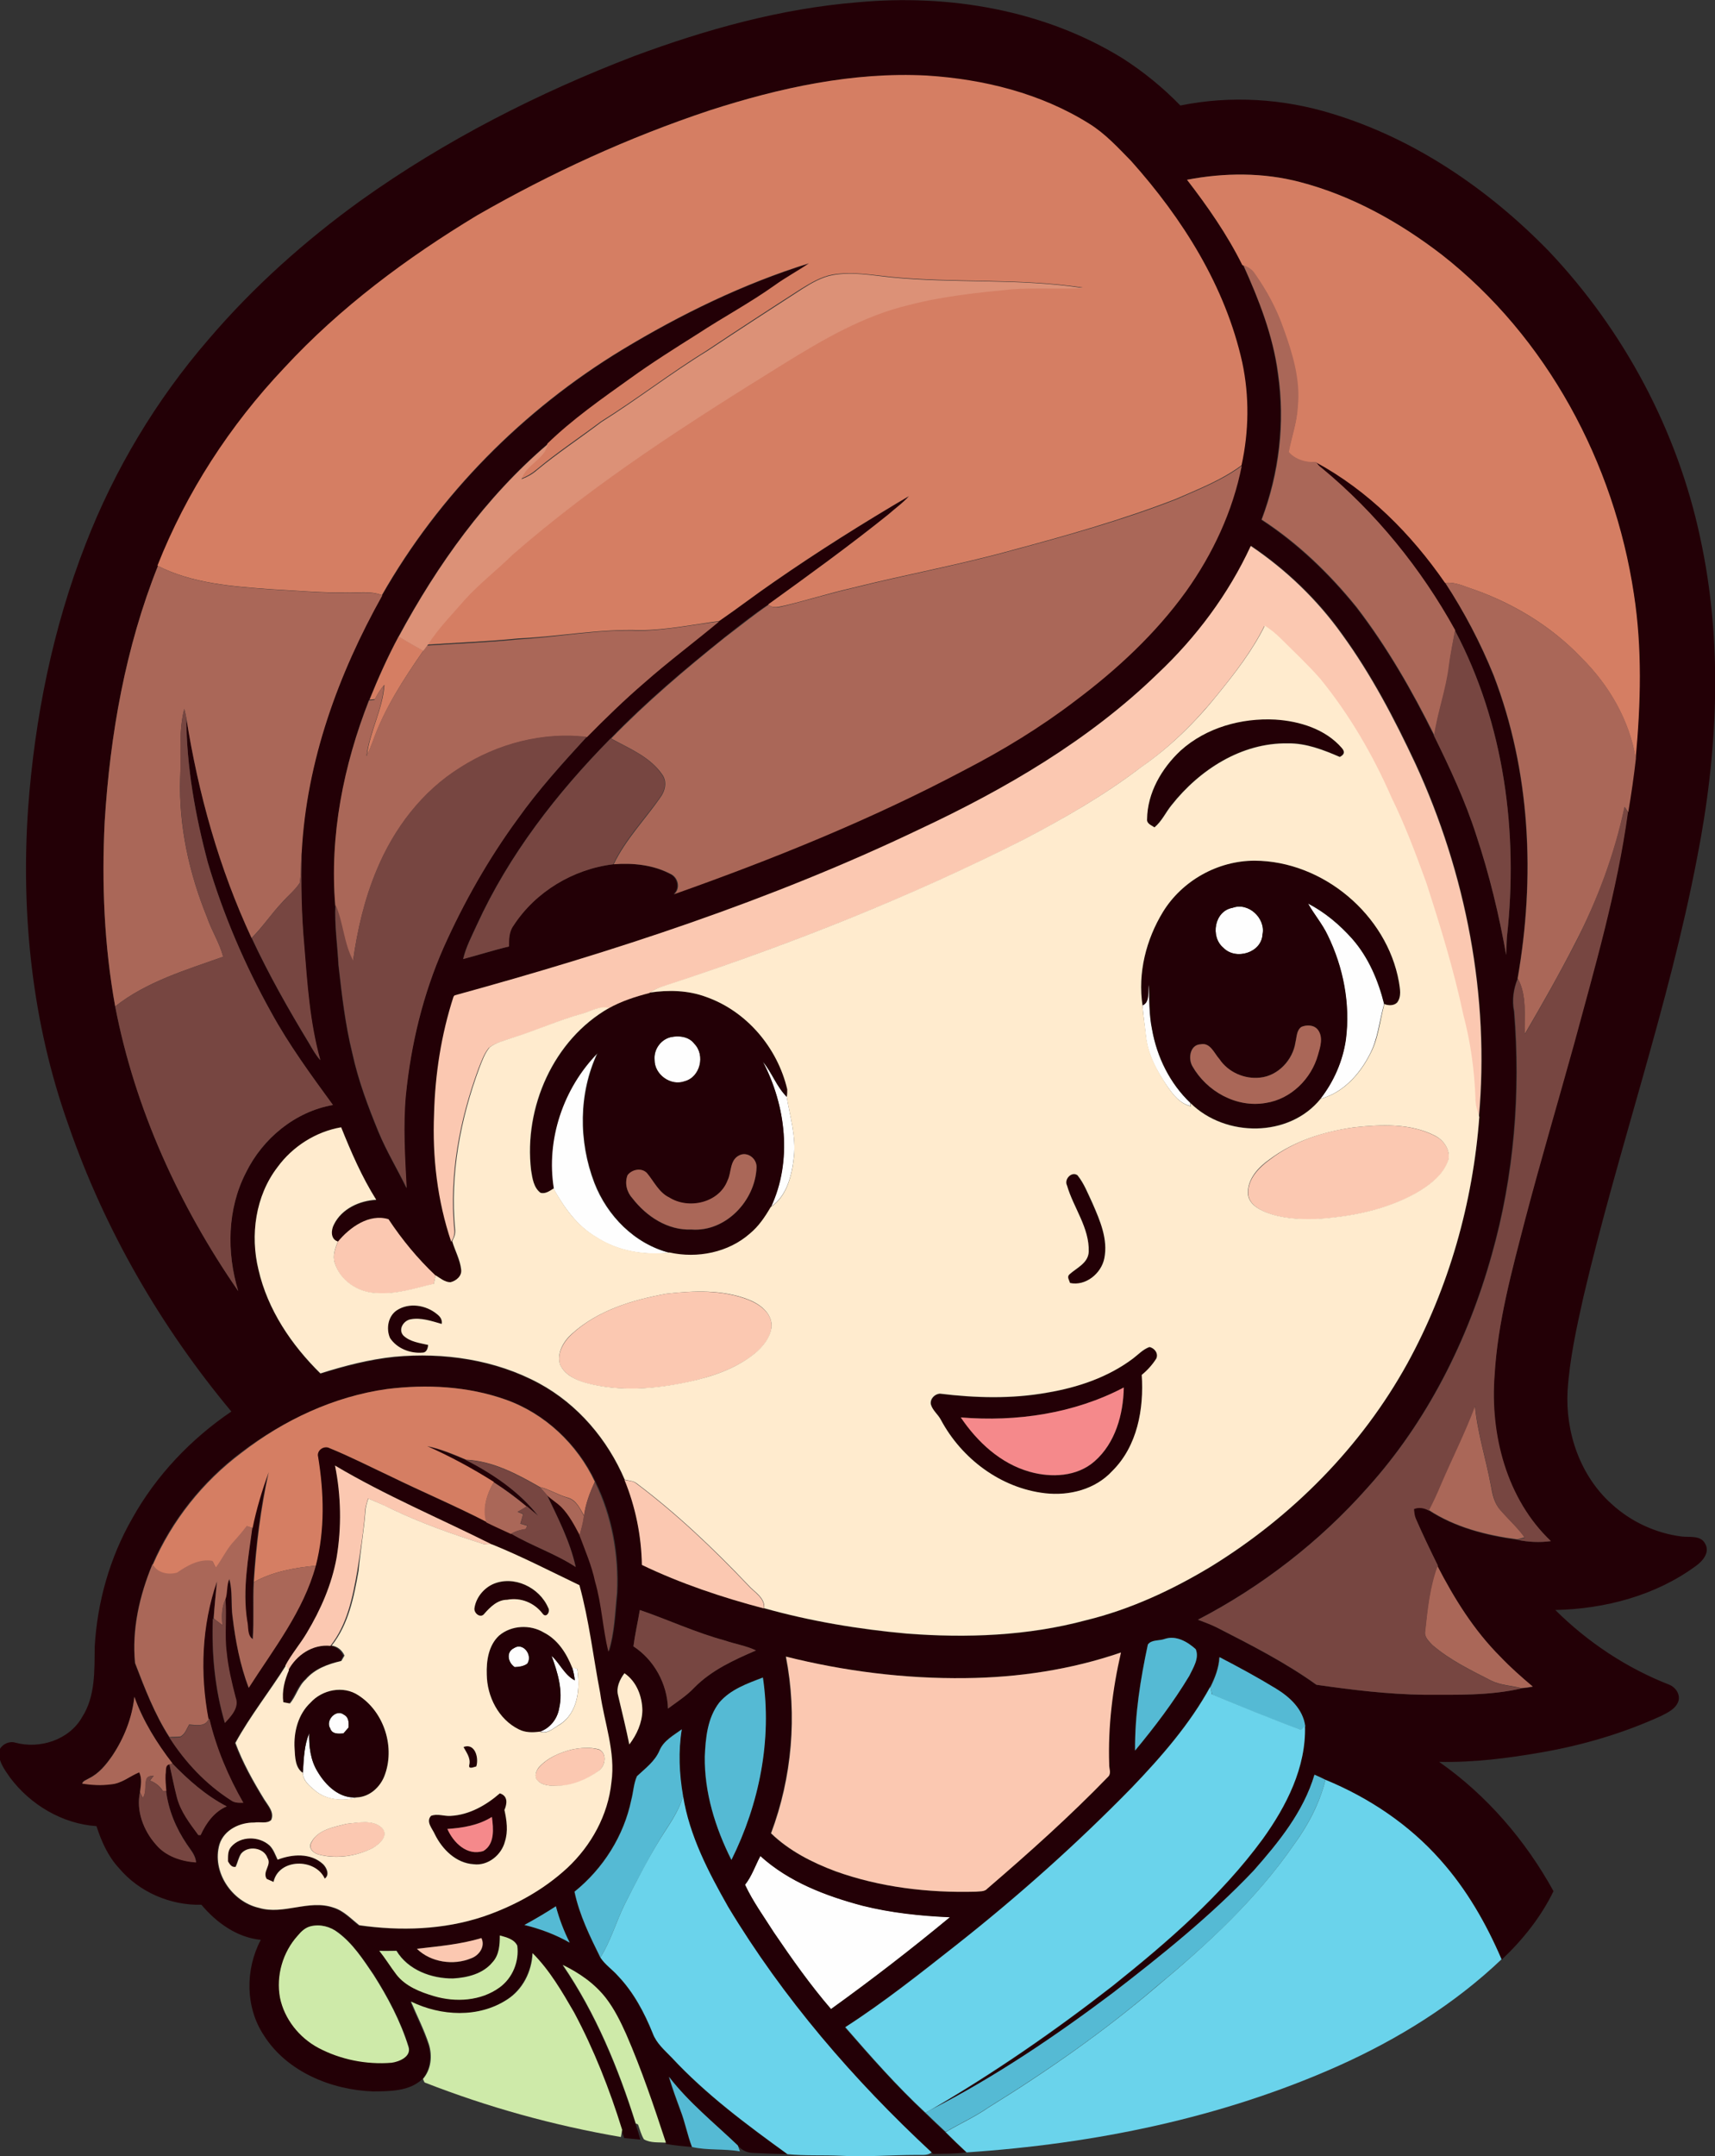 <?xml version="1.0" encoding="iso-8859-1"?>
<!-- Generator: Adobe Illustrator 19.2.0, SVG Export Plug-In . SVG Version: 6.00 Build 0)  -->
<svg version="1.1" id="Layer_1" xmlns="http://www.w3.org/2000/svg" xmlns:xlink="http://www.w3.org/1999/xlink" x="0px" y="0px"
	 viewBox="0 0 670.1 842" enable-background="new 0 0 670.1 842" xml:space="preserve">
<rect x="0" y="0" width="670.1" height="842" fill="#333333" stroke="none"/>
<path fill="#FEFEFE" d="M511,352.8c6.6,3.4,12.4,8.3,17.4,13.9c6.3,7.2,10.1,16.2,12.4,25.4c-1.9,6.6-2.4,13.7-5.7,19.8
	c-4,7.8-10.5,14.9-19.2,17.2c5.2-6.7,8.7-14.7,9.9-23.1c1.8-13.9-1-28.2-7.1-40.7C516.7,360.8,513.4,357.1,511,352.8z"/>
<path fill="#FEFEFE" d="M481.6,354.5c6.2-2.3,13,4.1,11.7,10.4c-0.4,7.2-10.5,10.2-15.3,5.2C472.8,365.8,474.5,355.7,481.6,354.5z"
	/>
<path fill="#FEFEFE" d="M446.4,392.6c3-1.4,1.9-5.5,2.4-8.2c0.3,5.9,0.1,11.8,1.3,17.5c1.9,10.9,7,21.2,15,28.8l0.1,1.2
	c-4-0.9-6.7-4.2-8.9-7.4c-4.2-6-7.9-12.7-8.6-20.1C447.3,400.5,446.7,396.6,446.4,392.6z"/>
<path fill="#FEFEFE" d="M262.1,405c3.3-0.7,7.1-0.2,9.3,2.7c4.3,4.4,2.3,13-3.8,14.6c-5.5,2-11.9-2.6-11.8-8.4
	C255.4,409.8,258.2,405.9,262.1,405z"/>
<path fill="#FEFEFE" d="M216.2,464.1c-3.1-19,3.7-39.2,17.2-52.9c-7.4,15.8-7.4,34.5-1.2,50.7c5,12.9,15.7,23.8,29.3,27.3
	c-9.9,1.1-20.2-0.6-28.6-6.1C225.4,478.7,220.4,471.5,216.2,464.1z"/>
<path fill="#FEFEFE" d="M298,414.5c3.6,4.3,5.4,9.9,9.4,13.8c1.3,7.8,3.7,15.5,2.8,23.5c-0.8,7.1-2.7,15.3-9.1,19.5
	C309.6,453.5,307.1,431.8,298,414.5z"/>
<path fill="#FEFEFE" d="M200.8,643.6c3.6-2.4,7.5,2.8,5.2,6.1c-1.4,1-3.1,1.3-4.9,1.3C198.5,649.3,197.6,645.1,200.8,643.6z"/>
<path fill="#FEFEFE" d="M215.5,646.5c3.3,3,5,7.5,9.1,9.6c-0.2-1.6-0.5-3.3-1-4.9c0.5,0.1,1.4,0.2,1.9,0.3
	c1.3,7.7,0.4,17.3-6.8,21.9c-2.3,1.3-5,4-7.8,2.7c4-1.3,6.9-4.9,7.6-9C220.1,660.2,217.9,653.1,215.5,646.5z"/>
<path fill="#FEFEFE" d="M129,674.9c-1.9-3.1,2.4-7.7,5.4-5.3c2,1,1.9,3.1,1.8,5c-0.7,0.7-1.3,1.5-2,2.3
	C132.2,677.1,129.7,677.3,129,674.9z"/>
<path fill="#FEFEFE" d="M120.8,676.9c-0.1,5.2,0.5,10.5,3.3,15c3.2,5.4,8.6,10.6,15.3,10c-5.7,1.7-12.5,1-17-3.3
	c-2.2-1.8-4.5-4.1-4-7.2C118.7,686.5,118.9,681.5,120.8,676.9z"/>
<path fill="#FEFEFE" d="M291.1,736c2.7-3.4,4-7.6,6-11.3c11.1,10.1,25.5,15.6,39.9,19.4c11.2,2.8,22.7,4,34.2,4.5
	c-15.1,12.5-30.6,24.5-46.5,35.9c-8.1-9.4-15.3-19.6-22.3-29.9C298.5,748.5,294.2,742.6,291.1,736z"/>
<g>
	<g>
		<path fill="#230006" d="M335.1,0.9c35.5-3.3,72.7,2.9,103.4,21.8c8.3,5.3,15.9,11.5,22.7,18.5c19.7-4,40.2-2.7,59.3,3.2
			c32.3,9.8,61.1,29.5,84.6,53.6c29.4,31,50.3,70.1,59.2,111.9c9,41.2,6.9,84-1.2,125.1c-11.1,58-30.9,113.9-44.4,171.4
			c-2.7,12.1-5.4,24.3-6.2,36.7c-0.9,16.2,4.9,33.2,17.2,44.2c7.5,6.9,17.2,11.4,27.3,12.7c3.2,0.4,7.6-0.6,9.3,2.9
			c1.9,3.4-1.1,6.8-3.8,8.7c-15.7,11.5-35.5,16.7-54.8,17.1c12.7,12.6,27.9,22.7,44.6,29.2c2.4,1,4.3,3.7,3.5,6.4
			c-1,3-4.2,4.5-6.8,5.8c-14.9,6.8-30.6,11.4-46.7,14.2c-13.2,2.3-26.6,4-40,3.7c18.6,13,33.8,30.7,44.7,50.5
			c-4.9,10.1-12.1,19.1-20.3,26.8c-6-14-13.8-27.4-23.9-38.8c-12.2-13.8-27.9-24.3-44.9-31.3c-1.4-0.6-2.9-1.3-4.3-2
			c-4.3,14.4-14,26.4-23.8,37.5c-16.8,17.7-35.9,33-55.2,47.8c-22.4,16.9-45.8,32.7-70.9,45.5c24.8-14.4,48.3-30.7,70.9-48.3
			c21.4-17.1,42.5-35.2,58.7-57.4c9.3-12.8,17.1-28,16.5-44.2c-0.8-6.6-6-11.3-11.4-14.6c-7.2-4.4-14.6-8.3-22.1-12.3
			c-0.1,4.1-1.7,8-3.6,11.6c-8,14.6-19.1,27.3-30.6,39.3c-21.5,22-44.5,42.5-68.6,61.5c-14.2,11.1-28.3,22.3-43.4,32.1
			c10,11.5,20.2,23,31.3,33.4c2.6,2.5,5.2,5,7.9,7.5c2.7,2.7,5.4,5.3,8.2,7.9c-4.3,0.6-8.6,0.5-12.9,0.6l-0.7-0.6
			c-30.5-28.3-58-60.2-79.5-95.9c-7.7-13.5-15.1-27.7-17.6-43.3c-1.5-8.6-1.8-17.4-0.5-26c-3.3,2.3-7.1,4.4-8.7,8.3
			c-1.8,4.3-5.6,7-8.8,10c-1.3,2.9-1.4,6.2-2.2,9.2c-2.9,14.1-11.1,26.9-22.2,35.9c1.9,9.1,6,17.4,10.1,25.7
			c1.9,2.8,4.7,4.7,6.9,7.2c6.1,6.4,10.3,14.4,13.6,22.5c1.5,3.8,4.6,6.5,7.4,9.4c13.4,14.5,29.3,26.2,45.2,37.7
			c-4.6-0.1-9.2-0.3-13.7-0.5c-2.2-0.1-4.2-1.2-5.7-2.9c-9.2-8.7-19.2-16.8-26.9-26.8c1.3,4.4,2.8,8.8,4.5,13.1
			c1.8,4.7,2.7,9.6,4.5,14.3c-3.4-0.3-6.7-0.6-10.1-1.2l-0.2-0.5c-4.7-14.3-9.5-28.5-15.5-42.3c-2.2-5-4.6-9.9-7.9-14.1
			c-4.3-5.8-10.4-9.9-16.9-13c12.9,18.9,21.7,40.2,28.6,61.9c0.7,2.1,1.3,4.2,1.9,6.3c-2.1-0.2-4.2-0.4-6.3-0.6
			c-0.4-1-0.7-2.1-1-3.1c-4.9-15.8-10.9-31.3-18.8-45.9c-4.7-8.2-9.5-16.5-16.2-23.1c-0.3,7.1-3.9,14.1-10,18.1
			c-11.2,7.3-25.9,6.5-37.6,0.8c2.3,5.6,5.1,11,7,16.7c1.4,4.5,0.9,9.8-2.3,13.5c-5.1,4.8-12.6,4.7-19.2,4.8
			c-16.4-0.6-33.7-7.7-42.7-21.9c-7.3-11-7.3-25.8-1.2-37.3c-9.3-0.9-17.3-6.7-23.2-13.7c-12.2,0.3-24.4-5-32.2-14.3
			c-4.3-4.6-6.9-10.5-8.8-16.4c-13.3-0.9-25.8-8.3-33.8-19c-2.2-3.2-5.1-6.9-4-11c1.1-2.1,3.8-3.3,6.1-2.6c9.6,2.6,21.1-1.1,26.1-10
			c5.2-8.1,4.8-18.1,4.9-27.4c1-17.5,5.9-34.9,14.7-50.2c9.3-16.7,22.9-31,38.7-41.7c-27.6-33.1-49.6-71.1-63.7-112
			c-14.1-39.5-18.6-82-15.7-123.8c2.6-35.1,9.6-70,22.4-102.8c11.3-29.2,27.6-56.4,48.1-80.1c17.5-20.5,37.8-38.6,59.6-54.3
			c32.8-23.4,69.1-41.9,106.7-56.3C276.1,11.4,305.3,3.3,335.1,0.9z M277.3,43.1c-31.6,10.5-62,24.4-90.7,41.2
			c-27.5,16.6-53.5,36-75.4,59.6C90,166.2,73,192.5,61.7,221.1C49,252.8,43,286.9,40.9,320.9c-1.2,24.1-0.2,48.3,4.1,72
			c7.7,40,25,77.9,48.1,111.3c-4.6-15.1-4.4-32.1,3-46.3c6.6-13.3,19.2-23.9,34-26.4c-8.6-11.7-17.2-23.5-24.2-36.3
			c-10.3-18.5-18.7-38.1-24.7-58.4c-4.9-18.4-8.3-37.3-8.4-56.4c4.7,29.6,12.9,58.7,25.5,85.9c6.6,14.1,14.3,27.7,22.4,41.1
			c1.4,2.3,2.6,4.6,4.4,6.6c-4.1-14.6-5.1-29.8-6.3-44.9c-1.1-12.1-1.3-24.3-1-36.4c1.9-35.4,14.3-69.4,31.5-100.2
			c22.4-39.3,55.2-72.3,93.8-95.8c23-13.9,47.4-25.8,73.1-33.8c-4.4,3-9.1,5.5-13.4,8.6c-9.7,6.9-20.2,12.5-30.1,19
			c-8.9,5.6-17.9,11.2-26.4,17.4c-11.1,7.9-22.4,15.9-32.3,25.4c-24.3,20.7-43.1,47.2-58.3,75.2c-4.3,8-8,16.3-11.4,24.7l-0.1,0
			c-9.9,25.4-15.4,52.9-13.2,80.2c-0.4,7.9,0.8,15.7,1.2,23.5c1.3,11.5,2.6,23.1,5.4,34.4c2.3,10.6,6.1,20.7,10.2,30.7
			c3.2,7.6,7.4,14.6,11,22c-0.7-12-1.4-24.1-0.3-36.2c2-19.9,6.8-39.5,14.8-57.8c7.9-17.7,17.4-34.6,28.9-50.1
			c8.1-11.4,17.6-21.8,27-32.1c7.3-7.3,14.6-14.5,22.4-21.2c9.5-8.3,19.6-15.9,29.3-24c7.3-5,14.3-10.4,21.6-15.4
			c17.1-11.8,34.7-22.9,52.6-33.4c-2.4,2.7-5.4,4.8-8.1,7.2c-15.2,12.2-31.1,23.7-46.9,35.1c-5.9,3.9-11.5,8.4-17.1,12.8
			c-15.5,12.4-30.7,25.2-44.5,39.5c-21,21.3-39.7,45.4-52.2,72.7c-2,4.4-4.3,8.7-5.4,13.4c6-1.5,11.9-3.4,17.9-4.9
			c0-2.8,0-5.8,1.8-8.2c8.6-13.2,23.3-22,38.9-23.9c7.5-0.6,15.4,0.2,22.1,3.7c3.1,1.3,4.2,5.7,1.5,8
			c38.8-13.8,77.1-29.2,113.5-48.5c15.1-7.8,29.7-16.7,43.2-27c16.2-12.2,31.4-26.2,43.3-42.7c10.5-14.6,18.4-31.3,21.8-49.1
			c2.8-13.2,3.1-26.9,0.3-40.1c-6.6-29.7-23.3-56.2-43.4-78.7c-5.1-5.2-10.1-10.8-16.4-14.6c-19-11.9-41.3-17.4-63.5-18.8
			C333.2,28,304.6,34.3,277.3,43.1z M463.8,70.2c8.1,10.5,15.7,21.4,21.7,33.2l0.2,0.1c6.1,13.5,11.7,27.5,13.5,42.4
			c2.8,19.2,0.4,39-6.4,57.1c14.1,9.2,26.5,21.1,37.1,34.2c11.9,15.5,21.8,32.6,30.4,50.1c6.2,12.6,12.2,25.4,16.5,38.8
			c5.1,15.3,8.9,31,11.7,46.8c0.2-2.3,0.2-4.7,0.3-7c4.5-40.7-1-83.3-20.3-119.7c-13.3-24.1-31-45.8-52.2-63.4
			c-0.9-0.6-1.6-1.4-2.1-2.3c20.5,11.1,37.3,28,50.5,47.1c7.4,11.4,13.7,23.5,18.8,36.1c14.5,37.6,16.3,79.1,9.4,118.5
			c-1.6,4.1-2.3,8.5-1.4,12.8c2.6,31.8,0,64.1-8.7,94.9c-9.3,33.4-25.3,65.3-48.6,91.1C515.6,602,493,619.5,468,632.5
			c2.5,0.9,5.1,1.8,7.5,3.1c13.3,6.8,26.6,13.6,38.8,22.3c13.9,2,27.8,3.7,41.9,3.9c12.8,0,25.8,0.4,38.3-2.5
			c1.5-0.1,2.9-0.3,4.4-0.6c-4.4-3.7-8.7-7.5-12.7-11.7c-10.3-10.3-18-22.7-24.6-35.5l0.1-0.3c-3-6-5.9-12.1-8.6-18.3
			c-0.5-1.2-0.6-2.4-0.7-3.7c2-0.9,4-0.5,5.8,0.6c10.3,6.7,22.6,9.9,34.7,11.5c4.2,0.9,8.7,1.1,13,0.5c-17.4-16.4-23.8-41.6-22-64.8
			c1.3-20.8,6.9-40.9,12-61c6-22.8,12.7-45.4,19-68.1c8.1-30,16.9-59.9,21.1-90.7c1.3-7,2.2-14,3-21c2-21.4,2.6-43-0.7-64.3
			c-7.7-51.2-34-100.3-75-132.4c-16.5-12.7-35.2-23.1-55.4-28.4C493.6,67.3,478.4,67.4,463.8,70.2z M452.3,263.1
			c-26.8,26-59.5,45-93.1,60.9c-58,27.7-119.4,47.7-181.3,64.7l-0.4,0.5c-4.8,14.8-7.2,30.3-7.6,45.8c-0.7,16.8,1.3,33.9,6.7,49.9
			l0.4-0.7l-0.3,0.7c1,3.7,3,7.2,3.5,11.1c0.4,2.5-2,4.4-4.2,4.9c-2.3,0-4-1.6-5.8-2.7c-7-6.6-13.2-14-18.4-22
			c-7.5-2.2-15.1,3.1-19.8,8.8c-2.9-1-2.7-4.5-1.5-6.7c3-6.1,10-9.3,16.5-9.6c-5.6-8.9-9.8-18.5-13.7-28.3c-10,1.7-19,7.5-24.9,15.6
			c-8.5,11.2-10.7,26.5-7.4,40c3.6,15.6,12.9,29.3,24.2,40.5c9.4-2.9,19-5.4,28.9-6.5c19.3-1.8,39.4,1.1,56.6,10.4
			c15.1,8.2,26.7,21.9,33.4,37.6c4.3,10.5,6.6,21.8,6.8,33.1c15.2,7.3,31.4,12.7,47.7,17c18.2,5,36.9,8.2,55.7,9.9
			c23.4,1.8,47.2,0.9,70-5.2c17.3-4.3,33.6-11.9,48.9-21c31.6-19.5,58.7-46.7,76.7-79.3c16.2-29.5,25.6-62.7,28.1-96.2
			c4.2-47.2-5.1-95.3-24.8-138.2c-8.2-17.5-17.2-34.7-28.6-50.4c-9.6-13.6-21.9-25.3-35.7-34.6C480.1,232,467.4,248.9,452.3,263.1z
			 M151.3,542.4c-20.8,2.9-40.4,12.1-57.1,24.7c-15.1,11.3-27.2,26.5-34.7,43.8c-5.1,12.1-8.1,25.4-6.8,38.6
			c3.8,9.9,7.7,19.9,13.4,28.9c6.2,9.7,14.3,18.3,24,24.5c1.4,1.1,3.2,1.1,4.9,1c-5.9-10.3-10.6-21.3-13.3-32.9l-0.3,0.4
			c-3.4-17.9-2.7-36.7,3.3-53.9c-0.4,4.8-0.9,9.6-1.3,14.5l0.5,0.4l-0.8-0.3c-0.5,13.7,0.8,27.5,4.7,40.7c2.4-2.7,5.6-6,4.2-9.9
			c-1.5-5.8-2.9-11.6-3.5-17.6c-1-6.9,0.1-13.9-0.5-20.8c0.9-2.6,0.3-5.4,1.5-7.9c1.4,4.8,0.6,9.9,1.3,14.8c1.2,9.4,3,18.8,6.3,27.7
			c9.7-15.3,21.3-29.9,26.2-47.7c3.6-13.8,3.1-28.5,0.9-42.5c-0.7-2.5,2.3-4.6,4.5-3.4c8.1,3.3,15.9,7.3,23.8,11
			c12.5,6.2,25.3,11.5,37.7,17.9c3.2,1.5,6.4,2.9,9.6,4.5c8.1,4.9,17.2,7.8,25.2,13c-2.2-10-7-19.1-11.3-28.3
			c1.8,1.8,4.1,3.1,5.9,4.9c3,3.2,5,7.1,7.1,10.9c2.1,5.9,4.7,11.9,6.1,18.1c2.6,9,2.9,18.5,5.2,27.4c2.3-7.5,2.5-15.3,3.3-23
			c0.7-14.8-2-30-8.6-43.3c-6.9-14.7-19.7-26.7-35-32.1C182.7,541.3,166.7,540.5,151.3,542.4z M130.9,572.3
			c2.4,11.9,2.7,24.2,0.6,36.1c-1.9,10.4-6.2,20.2-11.6,29.2c-2.6,4.4-6,8.3-8.4,12.8c-6.4,10.2-14,19.8-19.8,30.3
			c2.9,7.8,7,15,11.3,22.1c1.5,2.4,4,4.9,2.7,8c-1.7,1.6-4.5,0.6-6.6,1c-5.6-0.2-11.8,2.8-13.6,8.5c-3,10.7,4.9,22.4,15.4,24.8
			c9.7,2.9,19.5-3.4,29.1-0.1c4,1.2,6.9,4.4,10.1,6.9c16.2,2.3,33,1.8,48.5-3.4c12-4.1,23.5-10.4,32.8-19
			c9.4-8.7,15.9-20.6,17.2-33.4c1.7-11.9-2.8-23.3-4.4-34.9c-2.8-14-4.3-28.3-8.1-42.1c-11.3-5.4-22.5-11.2-34.1-15.9
			C171.8,592.9,150.6,584,130.9,572.3z M250,628.7c-0.8,4.7-1.9,9.4-2.5,14.2c8.1,5.3,13.2,14.6,13.5,24.3c3.5-2.6,7.3-5,10.3-8.2
			c6.7-6.8,15.5-10.8,24.1-14.5c-3.9-1.8-8.2-2.5-12.2-3.9C271.8,637.6,261.1,632.5,250,628.7z M448.5,642.2
			c-3,13.6-5.2,27.5-5,41.4c7.7-9.2,15-18.8,21.2-29.2c1.5-3.2,4-6.9,2.5-10.4c-3.2-2.9-7.6-5.5-12.1-4
			C453,640.8,450,640.2,448.5,642.2z M377.2,655.3c-23.6,0.3-47.3-2.7-70.3-8.4c4.5,22.9,2.4,47.2-5.8,69c7,6.8,16,11.3,25.1,14.8
			c17.5,6.3,36.4,8.5,54.9,8c1.5-0.1,3.4,0.1,4.5-1.2c16.3-14,32.4-28.3,47.3-43.8c1.1-1.3,0.2-3.2,0.3-4.7
			c-0.6-14.7,1.3-29.4,4.6-43.7C418.5,652,397.8,655.1,377.2,655.3z M241.5,662c1.5,6.4,3.1,12.8,4.3,19.2c2.9-3.8,5.1-8.4,5.1-13.3
			c0-5.5-2.3-11.3-7-14.5C242.1,655.9,240.6,659,241.5,662z M281,664.9c-4.5,6-5.3,13.7-5.7,20.9c-0.2,14.1,4.2,27.9,10.4,40.4
			c10.9-21.8,16-46.9,12.3-71.2C291.9,657.4,285.3,659.8,281,664.9z M52.5,662.6c-0.8,8.2-4,16.1-8.6,22.9c-2.5,3.5-5.3,7-9.2,8.9
			c-0.9,0.6-2.2,0.8-2.6,2c3.7,0.6,7.5,0.8,11.2,0.3c4.2-0.2,7.4-3.1,11.1-4.7c1.2,2.5,0.5,5.2,0.3,7.8c-1.6,7.2,1.4,15,6.2,20.4
			c3.9,4.6,9.9,6.6,15.7,7c-0.1-2.8-2.1-4.9-3.6-7.1c-4.2-6.2-7.2-13.3-8.1-20.8c-0.2-2.2-0.4-4.3-0.3-6.5c0.3-1.3-0.4-3.7,1.6-3.9
			c0.9,4.3,1.8,8.6,2.9,12.9c1.5,5.6,5.1,10.2,8.4,14.8c0.2,0,0.6,0,0.9,0c2-4.7,5.3-9.2,10.2-11.2c-8.1-4.2-15-10.3-21.3-16.8
			C61.3,680.7,55.9,672,52.5,662.6z M291.1,736c3.1,6.6,7.4,12.5,11.3,18.7c7,10.3,14.2,20.5,22.3,29.9
			c15.9-11.5,31.4-23.4,46.5-35.9c-11.5-0.5-23-1.7-34.2-4.5c-14.3-3.8-28.8-9.3-39.9-19.4C295.1,728.5,293.8,732.6,291.1,736z
			 M204.9,751.7c6.2,1.6,12.2,3.8,17.7,6.9c-2.2-4.6-4.1-9.3-5.4-14.2C213.2,747,209.1,749.4,204.9,751.7z M121.4,752.2
			c-2.1,0.5-3.7,2-5,3.6c-5.8,6.5-8.4,15.7-6.9,24.2c1.7,8.4,7.5,15.7,15,19.6c8.7,4.6,18.8,6.6,28.6,5.8c3-0.3,7.8-2.4,6.6-6.2
			c-3.1-10-8.1-19.4-13.7-28.2c-4.1-5.9-8-12-13.8-16.4C129.1,752.4,125.1,751.3,121.4,752.2z M195.3,755.8
			c-0.1,3.6-0.3,7.6-2.8,10.4c-3.8,4.5-9.8,6-15.4,6.3c-8.5,0.1-17.6-3.3-22.1-10.8c-2.2,0-4.5,0.1-6.7,0c2.4,3,4.4,6.3,6.7,9.3
			c3.5,4.7,9.3,6.8,14.7,8.4c8.5,2.5,18.3,1.9,25.6-3.4c5.1-3.7,7.6-10.1,6.9-16.3C200.9,757.2,197.8,756.6,195.3,755.8z M162.9,761
			c5.4,5.3,14.3,6.6,21.2,3.8c3.1-1.1,5.7-4.7,4-7.9C179.9,759.3,171.3,760,162.9,761z"/>
	</g>
	<path fill="#230006" d="M461.3,293.1c9.9-9,23.7-12.8,36.9-12.2c9.5,0.6,19.5,3.7,26,11.1c1.3,1.5,1,2.6-0.8,3.5
		c-6.4-2.8-13.1-5.5-20.3-5.3c-18-0.3-34.5,10.4-45.4,24.1c-2.3,2.8-3.8,6.4-6.7,8.7c-1.2-0.8-3.1-1.4-2.9-3.2
		C448.4,309.6,453.9,300,461.3,293.1z"/>
	<g>
		<path fill="#230006" d="M454.4,356.1c7.5-12.2,21.5-20,35.8-20c26.7,0,51.7,21,56.4,47.3c0.4,2.7,1.1,5.8-0.7,8.1
			c-1.3,1.4-3.4,1.3-5,0.6c-2.3-9.2-6.1-18.2-12.4-25.4c-4.9-5.6-10.8-10.5-17.4-13.9c2.4,4.3,5.6,8,7.7,12.4
			c6.1,12.5,8.9,26.8,7.1,40.7c-1.2,8.4-4.7,16.4-9.9,23.1c-12.3,15.2-37.3,15.1-50.8,1.7c-8-7.6-13.1-18-15-28.8
			c-1.2-5.8-1-11.7-1.3-17.5c-0.5,2.7,0.6,6.8-2.4,8.2C444.5,380,447.8,366.9,454.4,356.1z M481.6,354.5c-7.1,1.2-8.8,11.3-3.6,15.6
			c4.8,5,14.9,2,15.3-5.2C494.6,358.6,487.8,352.2,481.6,354.5z M508.5,401c-1.9,1.4-1.8,3.9-2.4,6c-1,6.9-6.8,13.1-13.8,13.8
			c-6.1,0.7-12.4-2.1-15.9-7.2c-2-2.4-3.5-6.6-7.4-5.8c-4.1,0.2-4.9,5.5-3.2,8.5c5.6,9.9,17.3,16.4,28.7,14.4
			c9.8-1.4,17.8-9.4,20.4-18.8c0.9-3.1,2.1-6.8,0-9.7C513.5,400.1,510.6,400.1,508.5,401z"/>
	</g>
	<g>
		<path fill="#230006" d="M254,387.6c7.3-1.1,15-0.9,22,1.7c15.8,5.6,27.9,19.9,31.7,36.1c0,1,0,2-0.2,3c-4-4-5.8-9.5-9.4-13.8
			c9,17.2,11.6,38.9,3.1,56.9c-2.2,3.8-4.7,7.5-8.1,10.3c-8.4,7.5-20.6,9.9-31.4,7.4c-13.6-3.5-24.3-14.4-29.3-27.3
			c-6.2-16.1-6.2-34.9,1.2-50.7c-13.5,13.7-20.3,33.9-17.2,52.9c-1.5,0.9-3.1,2.2-5.1,1.7c-2.8-2-3.2-5.6-3.7-8.8
			c-2.9-24.5,8.8-51,30.5-63.4C243,390.8,248.5,389,254,387.6z M262.1,405c-3.9,0.9-6.7,4.8-6.4,8.8c0,5.8,6.4,10.4,11.8,8.4
			c6.1-1.6,8.1-10.2,3.8-14.6C269.3,404.8,265.4,404.3,262.1,405z M288.6,451.3c-3.5,1.9-2.7,6.6-4.3,9.7
			c-3.3,8.8-15.2,11.5-22.8,6.7c-4-2-5.9-6.2-8.6-9.4c-2-2.4-5.9-1.6-7.7,0.7c-1.2,3-0.3,6.6,1.9,9c5.5,7.1,13.8,12.6,23.1,12.2
			c13.3,1,24.9-11.3,25.4-24.2C295.8,452.3,291.8,449.4,288.6,451.3z"/>
	</g>
	<path fill="#230006" d="M416.9,462.9c-1.3-2.4,1.7-5.6,4-3.9c2.7,3.3,4.1,7.3,5.9,11c3,6.7,6.2,14,4.6,21.5
		c-1.1,5.9-7.3,10.9-13.4,9.6c-0.3-1.1-1.4-2.3-0.3-3.3c2.8-2.6,7.5-4.4,7.6-8.9C425.7,479.4,419.5,471.6,416.9,462.9z"/>
	<path fill="#230006" d="M155,511.7c4.8-3.1,11.5-2.1,15.7,1.5c1.2,0.9,2.2,2.2,1.8,3.8c-3.9-1.1-8.1-2.6-12.2-1.8
		c-2.7,0.5-4.9,4-2.8,6.3c2.6,2.5,6.4,2.9,9.7,3.7c-0.1,1.2-0.6,3-2.2,3c-4.8,0.5-10-1.6-12.7-5.7C150.8,518.9,151.6,514,155,511.7z
		"/>
	<g>
		<path fill="#230006" d="M442.7,530.5c2.1-1.5,3.9-3.5,6.5-4.4c2,0.3,3.6,2.5,2.7,4.5c-1.5,2.5-3.5,4.6-5.7,6.4
			c0.9,13.3-1.8,27.8-11.5,37.5c-6.6,7.2-16.9,9.8-26.3,8.7c-17.3-2-32.6-13.6-40.7-28.7c-1.1-2.1-3.3-3.7-3.9-6
			c-0.3-2.1,1.4-4.1,3.5-4.2c13.9,1.7,28.2,2.1,42-0.4C421.1,541.8,432.9,537.8,442.7,530.5z M375.4,553.5
			c6.5,9.6,15.5,18,26.9,21.3c8.5,2.4,18.6,1.9,25.4-4.1c8.1-7.1,11.2-18.3,11.4-28.8C419.7,552,397.1,555.3,375.4,553.5z"/>
	</g>
	<path fill="#230006" d="M166.8,564.8c5.3,1.1,10.2,3.2,15.2,5.3c10.6,5.5,20.8,12.3,28.2,21.9c-1.5-1.2-3-2.4-4.4-3.7
		c-4.1-3.5-8.4-6.7-12.9-9.5C184.5,573.5,175.8,568.8,166.8,564.8z"/>
	<path fill="#230006" d="M98.5,596.6c1.6-7.4,3.7-14.7,6.3-21.8c-3.1,14.1-4.9,28.5-5.8,42.9c-0.4,7.4,0.2,14.9-0.4,22.3
		c-2.3-1.6-1.6-4.9-2.2-7.2C94.7,620.8,97,608.6,98.5,596.6z"/>
	<path fill="#230006" d="M192.6,618.6c8.2-3.5,18.2,1.3,21.5,9.3c1,1.5-0.8,4.3-2.2,2.3c-3.2-4.2-8.5-6.5-13.8-5.4
		c-3.8,0-6.6,2.7-8.9,5.4c-1.4,2.1-4.3-0.2-3.9-2.2C186.1,623.8,188.9,620.2,192.6,618.6z"/>
	<g>
		<path fill="#230006" d="M195,638.7c4.8-4.1,12.2-4.4,17.5-1.2c5.5,2.8,8.9,8.2,11.1,13.8c0.5,1.6,0.8,3.2,1,4.9
			c-4-2-5.8-6.6-9.1-9.6c2.4,6.6,4.6,13.7,2.9,20.7c-0.7,4.1-3.6,7.7-7.6,9c-2.8,0.4-5.7,0.3-8.2-0.9c-7.9-3.9-12.4-12.8-12.5-21.4
			C190,648.5,190.9,642.5,195,638.7z M200.8,643.6c-3.2,1.6-2.3,5.7,0.3,7.4c1.7-0.1,3.4-0.3,4.9-1.3
			C208.3,646.4,204.4,641.1,200.8,643.6z"/>
	</g>
	<path fill="#230006" d="M112.6,652.3c3.2-6,9.6-10.3,16.5-9.6c2.3,0.3,4.1,1.8,5,3.9c-0.3,0.5-0.9,1.6-1.2,2.1
		c-5.2,1.1-10.3,3-13.9,7.2c-2.9,2.5-3.8,6.6-6.2,9.4c-0.6-0.1-1.9-0.4-2.6-0.5C109.9,660.5,110.9,656.2,112.6,652.3z"/>
	<g>
		<path fill="#230006" d="M121.3,664.9c4.6-5.1,12.9-6.8,18.7-3c10.2,6.5,14.6,20.6,10.1,31.8c-1.8,4.4-5.8,7.9-10.7,8.1
			c-6.8,0.6-12.1-4.6-15.3-10c-2.8-4.5-3.4-9.8-3.3-15c-1.9,4.6-2.1,9.6-2.4,14.5l-0.1,0.9c-3-2.1-3-6.3-3.2-9.5
			C114.7,676.4,116.5,669.5,121.3,664.9z M129,674.9c0.8,2.4,3.3,2.1,5.2,2c0.7-0.8,1.3-1.5,2-2.3c0.1-1.9,0.1-4-1.8-5
			C131.3,667.2,127,671.8,129,674.9z"/>
	</g>
	<path fill="#230006" d="M181.1,682.2c4.5-1.8,6.1,4.3,5,7.6c-1.1,0.2-3.3,1.4-2.7-0.8C183.9,686.4,182.3,684.4,181.1,682.2z"/>
	<g>
		<path fill="#230006" d="M176.1,709.1c7.3-0.3,13.9-4.2,19.2-8.9c3.1,1,2.9,4,1.8,6.5c0.8,4,1.5,8.3,0.2,12.3
			c-1.3,5.3-6.6,9.7-12.2,8.9c-6.9-0.4-12.3-5.8-15.2-11.7c-1-2.2-3.6-4.8-1.5-7.2C170.9,708.1,173.6,709.2,176.1,709.1z
			 M174.8,714.2c2.4,5.3,7.7,10.7,14.1,8.6c4.5-2.8,3.9-8.8,3.3-13.3C187,712.7,180.8,713.8,174.8,714.2z"/>
	</g>
	<path fill="#230006" d="M90.3,721.2c3.6-4.4,10.9-4.3,14.9-0.5c1.5,1.6,2.1,3.6,3.1,5.5c5.7-2.2,12.9-2.7,17.7,1.7
		c1.4,1.4,2.8,4.3,0.7,5.7c-3.7-8.1-17.9-7.9-20,1.3c-0.9-0.4-1.8-0.8-2.7-1.2c-1.8-2.9,2.2-5.4,0.3-8.2c-1.4-4-7.7-4.9-10.3-1.6
		c-1,1.5-1.3,3.4-2.1,5.1c-1.6,0.2-2.2-1.1-3-2.1C89.2,725,88.9,722.8,90.3,721.2z"/>
</g>
<g>
	<path fill="#D57E63" d="M277.3,43.1c27.3-8.8,55.9-15.1,84.8-13.6c22.2,1.4,44.5,6.9,63.5,18.8c6.3,3.9,11.3,9.4,16.4,14.6
		c20.1,22.5,36.8,48.9,43.4,78.7c2.8,13.2,2.6,26.9-0.3,40.1c-7.8,5.8-16.9,9.3-25.8,13.2c-20.9,8.1-42.5,14.2-64.1,20
		c-20.6,5.7-41.6,9.5-62.3,14.7c-8.8,2-17.3,4.7-26,6.8c-2.2,0.4-4.9,1.5-6.7-0.4c15.8-11.4,31.7-22.9,46.9-35.1
		c2.7-2.4,5.7-4.5,8.1-7.2c-17.9,10.5-35.6,21.6-52.6,33.4c-7.3,5-14.3,10.4-21.6,15.4c-10.3,1.4-20.5,3.5-30.9,3.6
		c-15.9-0.6-31.7,2.5-47.6,3.2c-11.8,1.2-23.7,1.6-35.5,2.4c4.2-6.7,9.8-12.2,14.9-18.1c5.6-6.2,12.2-11.2,18.1-17
		c32.7-28.5,69.4-51.9,106.1-74.7c15.4-9.5,31.3-18.8,49-23c13-3.5,26.5-4.8,39.9-6.1c9.4-0.7,18.8,0.1,28.1-0.5
		c-24.9-3.8-50.2-1.7-75.2-4.2c-7.5-0.8-15-2.1-22.5-0.9c-4.5,0.8-8.5,3.2-12.4,5.6c-12.3,7.9-24.6,15.9-36.9,24.1
		c-14.1,8.7-27.2,18.9-41.3,27.7c-8.4,6.3-17.2,12.1-25.2,18.8c-1.8,1.5-3.8,2.7-6,3.5c1.8-5.7,9-7.7,10.3-13.7
		c9.8-9.5,21.1-17.4,32.3-25.4c8.6-6.2,17.5-11.8,26.4-17.4c9.9-6.5,20.4-12.1,30.1-19c4.3-3.1,9-5.6,13.4-8.6
		c-25.7,8-50.1,19.9-73.1,33.8c-38.6,23.4-71.4,56.5-93.8,95.8c-4.6-1.8-9.5-0.8-14.2-1c-9.7,0.1-19.3-0.8-29-1.3
		c-15.1-1.1-30.8-2.2-44.5-9.2c11.3-28.6,28.3-54.8,49.5-77.2c21.8-23.6,47.9-43,75.4-59.6C215.3,67.5,245.7,53.6,277.3,43.1z"/>
	<path fill="#D57E63" d="M463.8,70.2c14.6-2.8,29.8-2.9,44.2,0.9c20.3,5.3,38.9,15.7,55.4,28.4c41,32.1,67.3,81.2,75,132.4
		c3.3,21.3,2.7,42.9,0.7,64.3c-2.5-14.9-10.4-28.6-21.1-39.2c-12.1-12.8-27.8-22.1-44.5-27.6c-2.8-1.1-5.8-2.1-8.9-1.8
		c-13.2-19.1-30-36-50.5-47.1c-3.8,0.4-8.2-0.9-10.7-3.9c1.1-5.9,3.3-11.6,3.5-17.7c1-10.4-2-20.7-5.5-30.3
		c-2.6-7.8-6.5-15-11.3-21.7c-1.1-1.7-2.8-2.6-4.5-3.3l-0.2-0.1C479.5,91.6,471.9,80.7,463.8,70.2z"/>
	<path fill="#D57E63" d="M144.4,273.2c3.4-8.4,7.1-16.7,11.4-24.7c3.2,2,6.4,3.8,9.6,5.6c-7.7,11.1-15.2,22.6-19.7,35.4
		c-0.7,1.9-1.5,3.7-2.3,5.5c1.1-9.5,6.2-18.1,6.8-27.6c-1.5,1.7-2.7,3.6-3.7,5.6C145.9,273.1,144.9,273.2,144.4,273.2z"/>
	<path fill="#D57E63" d="M151.3,542.4c15.4-1.9,31.4-1.1,46.1,4.1c15.4,5.4,28.1,17.4,35,32.1c-1.9,4.3-3.7,8.7-4.1,13.4
		c-1.6-2.8-3.1-6.3-6.5-7.2c-3.7-1-7-3.2-10.8-4.1c-8.9-5.1-18.4-10.2-28.9-10.7c-4.9-2.1-9.9-4.2-15.2-5.3c9,4,17.7,8.7,26.1,14
		c-2.7,4.7-4.6,10.3-2.7,15.7c-12.4-6.4-25.2-11.8-37.7-17.9c-7.9-3.7-15.7-7.7-23.8-11c-2.2-1.2-5.2,0.9-4.5,3.4
		c2.3,14,2.7,28.6-0.9,42.5c-8.3,0.8-16.8,2.3-24.2,6.4c0.9-14.4,2.7-28.8,5.8-42.9c-2.6,7.1-4.8,14.4-6.3,21.8
		c-0.6-0.2-1.6-0.5-2.2-0.7c-1.7,2.3-3.6,4.5-5.5,6.7c-2.6,2.9-4.2,6.6-6.6,9.7c-0.5-0.9-0.9-1.8-1.3-2.6c-5.1-0.9-9.9,1.8-13.8,4.6
		c-3.5,1.1-7.7,0.2-9.6-3.3c7.5-17.3,19.6-32.5,34.7-43.8C110.9,554.5,130.5,545.3,151.3,542.4z"/>
</g>
<g>
	<path fill="#AA6758" d="M485.8,103.5c1.8,0.7,3.5,1.7,4.5,3.3c4.7,6.7,8.6,13.9,11.3,21.7c3.5,9.7,6.6,19.9,5.5,30.3
		c-0.3,6.1-2.4,11.8-3.5,17.7c2.4,2.9,6.8,4.2,10.7,3.9c0.5,0.9,1.2,1.7,2.1,2.3c21.2,17.5,38.9,39.3,52.2,63.4
		c-0.8,4.6-1.8,9.1-2.3,13.7c-1.1,9.3-4.5,18.1-5.8,27.4c-8.7-17.5-18.5-34.6-30.4-50.1c-10.6-13.1-22.9-25-37.1-34.2
		c6.9-18.1,9.2-37.9,6.4-57.1C497.4,131,491.9,117,485.8,103.5z"/>
	<path fill="#AA6758" d="M459.4,195.1c8.8-3.9,18-7.4,25.8-13.2c-3.5,17.7-11.3,34.4-21.8,49.1c-11.9,16.5-27,30.5-43.3,42.7
		c-13.5,10.3-28.1,19.2-43.2,27c-36.4,19.3-74.8,34.8-113.5,48.5c2.7-2.3,1.6-6.7-1.5-8c-6.7-3.5-14.7-4.3-22.1-3.7
		c4.6-9.6,12.1-17.3,18.1-25.9c2-2.6,2.9-6.3,0.9-9.1c-4.8-7-12.9-10.2-20-14.1c13.8-14.2,29-27.1,44.5-39.5
		c5.7-4.3,11.2-8.8,17.1-12.8c1.8,1.9,4.5,0.9,6.7,0.4c8.7-2.2,17.3-4.8,26-6.8c20.7-5.2,41.7-9,62.3-14.7
		C416.9,209.2,438.5,203.2,459.4,195.1z"/>
	<path fill="#AA6758" d="M40.9,320.9c2.1-34,8.1-68.1,20.8-99.9c13.7,7,29.4,8.1,44.5,9.2c9.7,0.5,19.3,1.4,29,1.3
		c4.7,0.2,9.7-0.8,14.2,1c-17.2,30.7-29.6,64.7-31.5,100.2c-0.5,4-0.1,8.1-0.8,12.1c-1.8,2.8-4.5,4.9-6.7,7.4
		c-4.3,4.5-7.7,9.7-12.1,14.1c-12.7-27.2-20.8-56.3-25.5-85.9c-0.2-1.2-0.5-2.4-0.8-3.6c-2.3,8.8-1.1,18.1-1.6,27.1
		c-0.6,18.6,3.5,37.1,10.5,54.3c1.8,5.3,4.9,10,6.3,15.4c-14.6,5.2-29.9,9.7-42.2,19.4C40.7,369.2,39.7,345,40.9,320.9z"/>
	<path fill="#AA6758" d="M564.7,227.6c3.1-0.3,6,0.7,8.9,1.8c16.7,5.6,32.3,14.8,44.5,27.6c10.7,10.6,18.6,24.3,21.1,39.2
		c-0.8,7-1.8,14-3,21c-0.5-0.7-0.9-1.4-1.4-2.1c-3.9,18.5-10.6,36.4-19.3,53.1c-6.2,12.1-12.9,23.9-19.8,35.7
		c-0.2-7.3,1-15.1-2.7-21.8c6.9-39.4,5.1-80.9-9.4-118.5C578.5,251,572.1,238.9,564.7,227.6z"/>
	<path fill="#AA6758" d="M250.1,246.3c10.4-0.2,20.6-2.3,30.9-3.6c-9.7,8.1-19.8,15.6-29.3,24c-7.8,6.7-15.2,13.9-22.4,21.2
		c-17.3-2.1-34.9,2.6-49.4,11.9c-15,9.2-26.1,24-32.8,40.2c-4.7,11.3-7.5,23.3-9.2,35.5c-3.7-6.8-3.8-14.8-6.9-21.8
		c-2.3-27.3,3.2-54.8,13.2-80.2l0.1,0c0.5,0,1.5-0.1,2-0.2c1-2,2.2-4,3.7-5.6c-0.6,9.6-5.7,18.1-6.8,27.6c0.9-1.8,1.6-3.7,2.3-5.5
		c4.5-12.8,12-24.3,19.7-35.4c0.6-0.8,1.1-1.5,1.7-2.3c11.8-0.8,23.7-1.2,35.5-2.4C218.4,248.8,234.2,245.6,250.1,246.3z"/>
	<path fill="#AA6758" d="M508.5,401c2.1-0.9,5-0.8,6.5,1.2c2.1,2.9,0.9,6.6,0,9.7c-2.6,9.4-10.6,17.3-20.4,18.8
		c-11.5,2-23.1-4.5-28.7-14.4c-1.7-3-0.9-8.3,3.2-8.5c3.8-0.8,5.3,3.5,7.4,5.8c3.4,5.1,9.8,7.9,15.9,7.2c7-0.7,12.8-6.9,13.8-13.8
		C506.7,404.9,506.6,402.3,508.5,401z"/>
	<path fill="#AA6758" d="M288.6,451.3c3.2-1.9,7.2,1,7,4.6c-0.5,12.9-12,25.2-25.4,24.2c-9.3,0.4-17.6-5.1-23.1-12.2
		c-2.2-2.4-3.1-5.9-1.9-9c1.7-2.3,5.6-3.1,7.7-0.7c2.7,3.3,4.6,7.5,8.6,9.4c7.6,4.8,19.5,2.1,22.8-6.7
		C285.8,457.9,285.1,453.2,288.6,451.3z"/>
	<path fill="#AA6758" d="M576.3,548.8c0.9,10.6,4.3,20.8,6.2,31.2c0.6,3.4,1.3,7,3.7,9.6c3.1,3.6,6.7,6.8,9.5,10.7
		c-0.7,0.2-2.1,0.6-2.8,0.8c-12.1-1.6-24.4-4.7-34.7-11.5c1.7-3.3,3.3-6.7,4.7-10.1C567.3,569.3,572.4,559.3,576.3,548.8z"/>
	<path fill="#AA6758" d="M192.9,578.8c4.5,2.9,8.8,6.1,12.9,9.5c-1.2,0.7-2.4,1.4-3.6,2.1c0.6,0.2,1.7,0.7,2.2,0.9
		c-0.4,1.2-0.7,2.5-1.1,3.7c0.9,0.3,1.8,0.5,2.7,0.8c-0.1,0.3-0.4,0.9-0.6,1.3c-2,0.3-4,0.8-5.8,1.9c-3.2-1.5-6.4-2.9-9.6-4.5
		C188.3,589.1,190.2,583.5,192.9,578.8z"/>
	<path fill="#AA6758" d="M210.9,580.8c3.8,0.8,7.1,3,10.8,4.1c3.4,0.9,5,4.4,6.5,7.2c-0.3,2.5-1,5-1.7,7.4c-2-3.8-4.1-7.8-7.1-10.9
		c-1.8-1.8-4.1-3.1-5.9-4.9C212.7,582.6,211.8,581.7,210.9,580.8z"/>
	<path fill="#AA6758" d="M96.4,595.9c0.5,0.2,1.6,0.5,2.2,0.7c-1.6,12-3.9,24.1-2,36.3c0.6,2.4-0.1,5.7,2.2,7.2
		c0.5-7.4,0-14.9,0.4-22.3c7.4-4.1,15.9-5.6,24.2-6.4c-4.8,17.7-16.4,32.4-26.2,47.7c-3.4-8.9-5.2-18.3-6.3-27.7
		c-0.7-4.9,0.1-10-1.3-14.8c-1.1,2.5-0.6,5.4-1.5,7.9c-1.5,3.2-1.5,6.7-1.2,10.1c-1-0.7-1.9-1.5-2.9-2.2l-0.5-0.4
		c0.3-4.8,0.8-9.6,1.3-14.5c-6,17.3-6.7,36-3.3,53.9c-1.4,3-5,2.2-7.6,2c-1,1.7-1.6,3.8-3.4,4.7c-1.4,0.2-2.8,0.1-4.3,0.2
		c-5.8-9-9.6-19-13.4-28.9c-1.3-13.2,1.8-26.5,6.8-38.6c1.8,3.4,6.1,4.3,9.6,3.3c4-2.8,8.8-5.5,13.8-4.6c0.4,0.9,0.9,1.8,1.3,2.6
		c2.4-3.1,4-6.7,6.6-9.7C92.8,600.4,94.6,598.2,96.4,595.9z"/>
	<path fill="#AA6758" d="M556.8,636.9c0.9-8.6,1.8-17.3,4.8-25.5c6.6,12.8,14.3,25.2,24.6,35.5c4,4.2,8.3,8,12.7,11.7
		c-1.5,0.3-2.9,0.5-4.4,0.6c-3.9-1-8.1-1.1-11.8-2.9c-8-4.1-16.1-8-23-13.9C558.3,640.9,556.4,639.2,556.8,636.9z"/>
	<path fill="#AA6758" d="M52.5,662.6c3.4,9.5,8.8,18.1,14.9,26l-1.1,0.4c-1.9,0.2-1.3,2.6-1.6,3.9c-0.1,2.1,0.1,4.3,0.3,6.5
		c-0.3,0-1-0.1-1.4-0.1c-1.2-1.9-2.9-3.2-5-4c0.4-0.5,1.1-1.4,1.5-1.9c-1.1,0.1-2.5,0.1-2.9,1.5c-0.7,2.4,0.1,5-1.4,7.2
		c-0.3-0.6-0.8-1.6-1.1-2.2c0.3-2.6,0.9-5.3-0.3-7.8c-3.7,1.5-6.9,4.4-11.1,4.7c-3.7,0.5-7.5,0.3-11.2-0.3c0.4-1.1,1.7-1.4,2.6-2
		c4-1.9,6.8-5.4,9.2-8.9C48.5,678.7,51.6,670.8,52.5,662.6z"/>
</g>
<g>
	<path fill="#DC9177" d="M325.5,107.4c7.5-1.3,15,0.1,22.5,0.9c25,2.5,50.3,0.3,75.2,4.2c-9.4,0.5-18.8-0.2-28.1,0.5
		c-13.4,1.3-26.9,2.7-39.9,6.1c-17.8,4.2-33.6,13.5-49,23c-36.8,22.8-73.5,46.2-106.1,74.7c-5.9,5.8-12.5,10.9-18.1,17
		c-5.1,5.9-10.7,11.5-14.9,18.1c-0.6,0.8-1.1,1.5-1.7,2.3c-3.2-1.8-6.4-3.6-9.6-5.6c15.1-28,33.9-54.4,58.3-75.2
		c-1.3,6-8.5,8-10.3,13.7c2.2-0.8,4.3-2,6-3.5c8.1-6.7,16.9-12.5,25.2-18.8c14-8.8,27.1-19,41.3-27.7c12.2-8.1,24.5-16.1,36.9-24.1
		C317,110.6,321,108.2,325.5,107.4z"/>
</g>
<g>
	<path fill="#FBC8B1" d="M452.3,263.1c15.1-14.2,27.7-31.1,36.4-49.9c13.8,9.3,26,21,35.7,34.6c11.4,15.7,20.4,32.9,28.6,50.4
		c19.8,42.9,29.1,91,24.8,138.2c-0.8-2.4-1.4-4.9-1.5-7.4c-0.4-10.9-2-21.8-4.7-32.4c-3.7-17.5-9-34.6-14.5-51.7
		c-4.1-11.3-8.3-22.6-13.6-33.3c-7.2-16.6-16.4-32.3-27.8-46.3c-4.8-5.5-10.2-10.5-15.4-15.7c-1.9-1.9-4-3.6-6.3-5.1
		c-4.9,9.9-11.7,18.6-18.6,27.1c-8.6,10.6-18.5,20.4-29.8,28.2c-14.5,11-30.3,20.1-46.4,28.5c-43.6,22.1-89.3,40-135.7,55.5
		c-3.3,1.2-6.9,1.8-9.8,4c-5.5,1.4-11,3.2-16,6c-3.8-1-7.2,1.4-10.8,2.3c-9.4,2.6-18.2,6.8-27.5,9.5c-2.9,1-6,1.7-8.4,3.6
		c-1.9,2.3-2.9,5.3-4,8c-7.4,20-11.5,41.5-9.5,62.9c0.2,1.4-0.1,2.9-0.8,4.1l-0.4,0.7c-5.4-16-7.4-33-6.7-49.9
		c0.4-15.5,2.8-31,7.6-45.8l0.4-0.5c61.9-17,123.3-37,181.3-64.7C392.9,308.1,425.5,289.1,452.3,263.1z"/>
	<path fill="#FBC8B1" d="M529.3,440.2c10.4-1.1,21.7-1.6,31.3,3.3c3.8,1.8,6.8,6.4,5,10.6c-2.3,5.5-7.5,9-12.4,12
		c-12,6.5-25.6,9.2-39,10c-6.5,0.2-13.3-0.2-19.4-2.6c-3.2-1.3-7-3.6-7.1-7.5c-0.2-5.6,4.2-10.1,8.5-13.2
		C505.7,445.5,517.5,441.7,529.3,440.2z"/>
	<path fill="#FBC8B1" d="M132,484.9c4.7-5.7,12.3-11.1,19.8-8.8c5.3,8,11.4,15.4,18.4,22c-0.2,1.1-0.5,2.2-0.7,3.3
		c-7.3,1.7-14.7,4.2-22.4,3.6c-7.1-0.2-14.3-4.8-16.3-11.8C129.9,490.4,131,487.5,132,484.9z"/>
	<path fill="#FBC8B1" d="M260.4,505.2c10.6-1.2,21.9-1.6,32.1,2.4c4.4,1.8,9.1,5.1,9,10.3c-0.3,4.4-3.4,8.1-6.7,10.8
		c-7.5,5.9-16.7,8.9-25.8,11c-13,2.8-26.7,3.8-39.7,0.5c-4.1-1.1-8.4-3.2-10.4-7.1c-1.5-4.4,1.2-9,4.4-12
		C233.4,511.7,247.1,507.6,260.4,505.2z"/>
	<path fill="#FBC8B1" d="M130.9,572.3c19.7,11.7,40.9,20.6,61.3,30.8c-1.1,0-2.2,0-3.2-0.1c-12.3-3.9-24.5-8.2-36.2-13.8
		c-2.9-1.4-5.9-2.8-9-4c-0.4,1.5-1,3-1.1,4.7c-0.6,7.9-1.9,15.8-3.1,23.6c-1.8,10.2-3.9,20.9-10.5,29.2c-7-0.7-13.3,3.6-16.5,9.6
		c-0.3-0.5-0.8-1.4-1.1-1.9c2.4-4.5,5.8-8.4,8.4-12.8c5.4-9,9.7-18.8,11.6-29.2C133.5,596.5,133.3,584.1,130.9,572.3z"/>
	<path fill="#FBC8B1" d="M244,577.9c1.6,0.4,3.3,0.3,4.6,1.4c15.7,11.8,30,25.4,43.5,39.6c2.4,2.8,6.8,5,6.4,9.2
		c-16.3-4.3-32.5-9.7-47.7-17C250.6,599.7,248.3,588.4,244,577.9z"/>
	<path fill="#FBC8B1" d="M377.2,655.3c20.6-0.2,41.3-3.3,60.8-10c-3.3,14.3-5.1,29-4.6,43.7c-0.1,1.5,0.9,3.4-0.3,4.7
		c-15,15.5-31,29.8-47.3,43.8c-1.1,1.3-3,1-4.5,1.2c-18.6,0.5-37.4-1.7-54.9-8c-9.1-3.4-18.1-8-25.1-14.8c8.2-21.8,10.3-46.1,5.8-69
		C329.9,652.6,353.5,655.6,377.2,655.3z"/>
	<path fill="#FBC8B1" d="M223.4,683.2c3.5-0.7,7.1-1,10.6,0c3.4,1.5,2.5,6.5-0.1,8.4c-4.6,3.4-10,5.8-15.8,5.8c-2.8,0-6.1,0-8.2-2.2
		c-1.2-1.4-0.5-3.6,0.6-4.9C213.8,686.5,218.6,684.4,223.4,683.2z"/>
	<path fill="#FBC8B1" d="M135.4,712.2c4.5-0.5,10.2-1.9,13.9,1.6c2.9,3-1,6.3-3.5,7.8c-6.3,3.2-13.9,4.3-20.8,2.7
		c-2.2-0.4-4.7-2.4-3.3-4.8C124.1,714.4,130.5,713.5,135.4,712.2z"/>
	<path fill="#FBC8B1" d="M162.9,761c8.5-1,17-1.7,25.2-4.2c1.6,3.3-0.9,6.8-4,7.9C177.2,767.6,168.3,766.3,162.9,761z"/>
</g>
<g>
	<g>
		<path fill="#FFEBCE" d="M475.6,271.4c6.9-8.5,13.7-17.2,18.6-27.1c2.3,1.5,4.4,3.2,6.3,5.1c5.2,5.2,10.6,10.2,15.4,15.7
			c11.4,14,20.6,29.8,27.8,46.3c5.3,10.8,9.5,22,13.6,33.3c5.5,17,10.8,34.2,14.5,51.7c2.8,10.6,4.3,21.5,4.7,32.4
			c0,2.5,0.7,5,1.5,7.4c-2.5,33.5-11.9,66.7-28.1,96.2c-18,32.6-45,59.8-76.7,79.3c-15.2,9.2-31.6,16.8-48.9,21
			c-22.7,6.1-46.6,7-70,5.2c-18.8-1.7-37.5-4.8-55.7-9.9c0.4-4.2-4-6.4-6.4-9.2c-13.5-14.2-27.8-27.8-43.5-39.6
			c-1.3-1-3.1-1-4.6-1.4c-6.7-15.7-18.3-29.4-33.4-37.6c-17.2-9.3-37.3-12.2-56.6-10.4c-9.8,1-19.4,3.5-28.9,6.5
			c-11.3-11.1-20.6-24.8-24.2-40.5c-3.3-13.5-1.2-28.8,7.4-40c5.9-8.1,15-13.9,24.9-15.6c3.9,9.7,8.1,19.4,13.7,28.3
			c-6.5,0.3-13.5,3.5-16.5,9.6c-1.2,2.2-1.4,5.8,1.5,6.7c-1,2.6-2.1,5.5-1.2,8.3c2.1,7,9.2,11.6,16.3,11.8c7.7,0.6,15-1.9,22.4-3.6
			c0.2-1.1,0.5-2.2,0.7-3.3c1.8,1.1,3.6,2.7,5.8,2.7c2.2-0.5,4.5-2.4,4.2-4.9c-0.4-3.9-2.4-7.4-3.5-11.1l0.3-0.7
			c0.7-1.3,1-2.7,0.8-4.1c-2-21.3,2.1-42.9,9.5-62.9c1.1-2.8,2.1-5.7,4-8c2.4-1.9,5.6-2.6,8.4-3.6c9.3-2.8,18.1-6.9,27.5-9.5
			c3.5-0.9,7-3.3,10.8-2.3c-21.8,12.4-33.4,38.9-30.5,63.4c0.5,3.1,1,6.8,3.7,8.8c1.9,0.5,3.5-0.7,5.1-1.7
			c4.1,7.4,9.2,14.6,16.7,18.9c8.4,5.5,18.7,7.2,28.6,6.1c10.9,2.4,23,0,31.4-7.4c3.4-2.8,5.9-6.5,8.1-10.3
			c6.4-4.2,8.3-12.4,9.1-19.5c0.9-8-1.5-15.8-2.8-23.5c0.2-1,0.2-2,0.2-3c-3.8-16.2-15.8-30.5-31.7-36.1c-7-2.6-14.7-2.8-22-1.7
			c2.9-2.1,6.4-2.8,9.8-4c46.4-15.4,92-33.4,135.7-55.5c16.1-8.4,32-17.5,46.4-28.5C457.1,291.8,467,282.1,475.6,271.4z
			 M461.3,293.1c-7.4,6.9-13,16.5-13.1,26.8c-0.2,1.8,1.8,2.4,2.9,3.2c2.9-2.4,4.4-5.9,6.7-8.7c10.9-13.8,27.3-24.4,45.4-24.1
			c7.1-0.1,13.8,2.5,20.3,5.3c1.8-0.9,2.1-2,0.8-3.5c-6.4-7.4-16.5-10.5-26-11.1C485.1,280.3,471.3,284.1,461.3,293.1z M454.4,356.1
			c-6.6,10.8-9.9,23.9-8,36.5c0.3,4,1,7.9,1.4,11.9c0.8,7.4,4.5,14.1,8.6,20.1c2.2,3.2,4.9,6.5,8.9,7.4l-0.1-1.2
			c13.6,13.4,38.5,13.5,50.8-1.7c8.7-2.3,15.2-9.4,19.2-17.2c3.4-6.1,3.9-13.2,5.7-19.8c1.6,0.6,3.7,0.7,5-0.6
			c1.8-2.3,1.1-5.5,0.7-8.1c-4.7-26.2-29.7-47.2-56.4-47.3C475.8,336.1,461.9,343.9,454.4,356.1z M529.3,440.2
			c-11.8,1.6-23.6,5.3-33.2,12.5c-4.3,3-8.6,7.5-8.5,13.2c0.1,4,3.9,6.2,7.1,7.5c6.1,2.4,12.9,2.8,19.4,2.6c13.5-0.8,27.1-3.5,39-10
			c4.9-2.9,10.1-6.5,12.4-12c1.9-4.1-1.2-8.8-5-10.6C551,438.6,539.7,439.1,529.3,440.2z M416.9,462.9c2.5,8.7,8.8,16.5,8.5,25.9
			c-0.2,4.5-4.8,6.3-7.6,8.9c-1,1,0,2.2,0.3,3.3c6.1,1.3,12.2-3.7,13.4-9.6c1.5-7.5-1.7-14.8-4.6-21.5c-1.8-3.8-3.3-7.8-5.9-11
			C418.7,457.3,415.7,460.5,416.9,462.9z M260.4,505.2c-13.3,2.4-26.9,6.5-37.1,15.8c-3.2,2.9-5.9,7.5-4.4,12c1.9,4,6.3,6,10.4,7.1
			c13,3.4,26.7,2.3,39.7-0.5c9.2-2,18.4-5.1,25.8-11c3.3-2.7,6.3-6.4,6.7-10.8c0-5.2-4.7-8.6-9-10.3
			C282.3,503.5,271,504,260.4,505.2z M155,511.7c-3.4,2.3-4.2,7.2-2.6,10.8c2.7,4.1,7.9,6.1,12.7,5.7c1.6,0,2.1-1.7,2.2-3
			c-3.4-0.8-7.1-1.2-9.7-3.7c-2.1-2.4,0.1-5.8,2.8-6.3c4.1-0.8,8.3,0.7,12.2,1.8c0.3-1.6-0.6-2.9-1.8-3.8
			C166.5,509.6,159.8,508.5,155,511.7z M442.7,530.5c-9.7,7.3-21.5,11.3-33.5,13.3c-13.9,2.5-28.1,2.1-42,0.4
			c-2.1,0.2-3.9,2.1-3.5,4.2c0.7,2.4,2.8,3.9,3.9,6c8.1,15.2,23.4,26.7,40.7,28.7c9.5,1.1,19.7-1.5,26.3-8.7
			c9.8-9.7,12.4-24.2,11.5-37.5c2.2-1.8,4.2-4,5.7-6.4c0.9-2-0.7-4.1-2.7-4.5C446.6,526.9,444.8,528.9,442.7,530.5z"/>
	</g>
	<g>
		<path fill="#FFEBCE" d="M142.8,589.9c0.1-1.6,0.6-3.1,1.1-4.7c3,1.2,6,2.5,9,4c11.7,5.6,23.9,9.9,36.2,13.8
			c1.1,0.1,2.1,0.1,3.2,0.1c11.6,4.7,22.8,10.5,34.1,15.9c3.8,13.8,5.4,28.1,8.1,42.1c1.6,11.6,6.1,23,4.4,34.9
			c-1.3,12.8-7.9,24.7-17.2,33.4c-9.4,8.7-20.8,14.9-32.8,19c-15.6,5.2-32.4,5.7-48.5,3.4c-3.2-2.5-6.1-5.7-10.1-6.9
			c-9.6-3.3-19.5,3-29.1,0.1c-10.6-2.4-18.5-14.1-15.4-24.8c1.8-5.7,8-8.6,13.6-8.5c2.1-0.4,4.9,0.6,6.6-1c1.3-3-1.2-5.6-2.7-8
			c-4.3-7-8.4-14.3-11.3-22.1c5.8-10.6,13.4-20.1,19.8-30.3c0.3,0.5,0.8,1.4,1.1,1.9c-1.7,3.9-2.8,8.2-2.2,12.5
			c0.7,0.1,1.9,0.4,2.6,0.5c2.4-2.8,3.3-6.8,6.2-9.4c3.5-4.1,8.7-6,13.9-7.2c0.3-0.5,0.9-1.6,1.2-2.1c-0.9-2.1-2.7-3.6-5-3.9
			c6.6-8.3,8.7-19,10.5-29.2C140.8,605.7,142.2,597.8,142.8,589.9z M192.6,618.6c-3.7,1.7-6.6,5.3-7.2,9.3c-0.4,2,2.4,4.3,3.9,2.2
			c2.3-2.6,5.1-5.4,8.9-5.4c5.3-1,10.6,1.2,13.8,5.4c1.4,2,3.2-0.8,2.2-2.3C210.8,619.9,200.8,615,192.6,618.6z M195,638.7
			c-4.1,3.8-5,9.8-4.8,15.2c0.1,8.6,4.6,17.5,12.5,21.4c2.5,1.3,5.4,1.3,8.2,0.9c2.8,1.3,5.5-1.5,7.8-2.7c7.2-4.7,8.1-14.2,6.8-21.9
			c-0.5-0.1-1.4-0.2-1.9-0.3c-2.2-5.6-5.6-11-11.1-13.8C207.2,634.3,199.8,634.6,195,638.7z M121.3,664.9
			c-4.8,4.5-6.6,11.4-6.2,17.9c0.2,3.3,0.2,7.5,3.2,9.5l0.1-0.9c-0.5,3.2,1.8,5.4,4,7.2c4.4,4.2,11.3,4.9,17,3.3
			c4.9-0.2,8.9-3.8,10.7-8.1c4.5-11.2,0.1-25.3-10.1-31.8C134.1,658.1,125.9,659.8,121.3,664.9z M181.1,682.2
			c1.1,2.1,2.8,4.2,2.3,6.8c-0.6,2.2,1.7,1,2.7,0.8C187.2,686.5,185.6,680.5,181.1,682.2z M223.4,683.2c-4.8,1.2-9.6,3.3-12.9,7
			c-1,1.3-1.8,3.4-0.6,4.9c2,2.3,5.4,2.3,8.2,2.2c5.7-0.1,11.2-2.5,15.8-5.8c2.6-1.8,3.5-6.8,0.1-8.4
			C230.5,682.2,226.8,682.5,223.4,683.2z M176.1,709.1c-2.6,0.2-5.2-1-7.7,0c-2.1,2.3,0.5,4.9,1.5,7.2c2.9,5.9,8.3,11.3,15.2,11.7
			c5.6,0.7,10.9-3.7,12.2-8.9c1.3-4,0.7-8.3-0.2-12.3c1.1-2.5,1.4-5.5-1.8-6.5C190,704.9,183.4,708.7,176.1,709.1z M135.4,712.2
			c-4.9,1.3-11.2,2.2-13.8,7.3c-1.4,2.4,1.2,4.4,3.3,4.8c6.9,1.7,14.5,0.5,20.8-2.7c2.5-1.5,6.4-4.8,3.5-7.8
			C145.6,710.4,139.9,711.8,135.4,712.2z M90.3,721.2c-1.4,1.6-1.2,3.7-1.2,5.7c0.7,1.1,1.4,2.4,3,2.1c0.8-1.7,1.1-3.5,2.1-5.1
			c2.6-3.3,8.9-2.5,10.3,1.6c1.8,2.8-2.1,5.3-0.3,8.2c0.9,0.4,1.8,0.8,2.7,1.2c2-9.2,16.3-9.4,20-1.3c2.1-1.5,0.7-4.4-0.7-5.7
			c-4.8-4.4-12-3.9-17.7-1.7c-0.9-1.9-1.6-4-3.1-5.5C101.2,716.9,94,716.9,90.3,721.2z"/>
	</g>
	<path fill="#FFEBCE" d="M241.5,662c-0.8-3.1,0.7-6.2,2.5-8.6c4.7,3.2,6.9,8.9,7,14.5c-0.1,4.9-2.2,9.5-5.1,13.3
		C244.6,674.8,243,668.4,241.5,662z"/>
</g>
<g>
	<path fill="#774641" d="M568.5,246.2c19.3,36.5,24.8,79,20.3,119.7c-0.2,2.3-0.2,4.6-0.3,7c-2.8-15.8-6.6-31.5-11.7-46.8
		c-4.3-13.4-10.3-26.2-16.5-38.8c1.4-9.3,4.7-18.1,5.8-27.4C566.7,255.2,567.7,250.7,568.5,246.2z"/>
	<path fill="#774641" d="M72,276.8c0.3,1.2,0.6,2.4,0.8,3.6c0.1,19.1,3.5,38,8.4,56.4c6,20.3,14.4,39.9,24.7,58.4
		c7,12.8,15.6,24.5,24.2,36.3c-14.8,2.6-27.5,13.1-34,26.4c-7.3,14.2-7.6,31.2-3,46.3C70,470.8,52.7,433,45,393
		c12.4-9.7,27.6-14.2,42.2-19.4c-1.4-5.4-4.5-10.1-6.3-15.4c-7-17.2-11-35.7-10.5-54.3C70.8,294.9,69.7,285.7,72,276.8z"/>
	<path fill="#774641" d="M179.9,299.6c14.6-9.3,32.2-13.9,49.4-11.9c-9.5,10.3-18.9,20.7-27,32.1c-11.4,15.6-21,32.5-28.9,50.1
		c-8.1,18.3-12.8,37.9-14.8,57.8c-1.1,12-0.3,24.2,0.3,36.2c-3.6-7.4-7.9-14.4-11-22c-4.1-10-7.9-20.1-10.2-30.7
		c-2.8-11.3-4.1-22.9-5.4-34.4c-0.4-7.8-1.6-15.6-1.2-23.5c3.1,7,3.2,15,6.9,21.8c1.6-12.1,4.4-24.1,9.2-35.5
		C153.8,323.6,164.9,308.9,179.9,299.6z"/>
	<path fill="#774641" d="M186.4,361.1c12.5-27.3,31.2-51.4,52.2-72.7c7.1,3.9,15.3,7.1,20,14.1c2.1,2.8,1.1,6.6-0.9,9.1
		c-6.1,8.6-13.6,16.3-18.1,25.9c-15.6,1.9-30.3,10.7-38.9,23.9c-1.8,2.4-1.8,5.4-1.8,8.2c-6,1.4-11.9,3.3-17.9,4.9
		C182.1,369.8,184.4,365.5,186.4,361.1z"/>
	<path fill="#774641" d="M634.7,315.1c0.5,0.7,0.9,1.4,1.4,2.1c-4.2,30.8-13,60.7-21.1,90.7c-6.3,22.7-13,45.3-19,68.1
		c-5.2,20-10.8,40.2-12,61c-1.8,23.2,4.7,48.4,22,64.8c-4.3,0.6-8.8,0.4-13-0.5c0.7-0.2,2.1-0.6,2.8-0.8c-2.8-3.9-6.4-7.1-9.5-10.7
		c-2.4-2.7-3-6.3-3.7-9.6c-1.9-10.4-5.3-20.6-6.2-31.2c-3.9,10.5-9,20.5-13.4,30.8c-1.4,3.4-3,6.8-4.7,10.1c-1.8-1-3.9-1.4-5.8-0.6
		c0.1,1.2,0.2,2.5,0.7,3.7c2.7,6.2,5.6,12.2,8.6,18.3l-0.1,0.3c-3,8.2-3.9,16.9-4.8,25.5c-0.4,2.3,1.4,4,2.9,5.4
		c6.8,5.9,15,9.8,23,13.9c3.7,1.8,7.9,1.9,11.8,2.9c-12.5,2.9-25.5,2.5-38.3,2.5c-14-0.2-28-1.9-41.9-3.9
		c-12.1-8.7-25.5-15.5-38.8-22.3c-2.4-1.2-5-2.1-7.5-3.1c25-13,47.6-30.5,66.3-51.6c23.3-25.8,39.3-57.7,48.6-91.1
		c8.7-30.8,11.3-63.1,8.7-94.9c-0.9-4.3-0.3-8.8,1.4-12.8c3.6,6.6,2.4,14.5,2.7,21.8c6.9-11.8,13.5-23.6,19.8-35.7
		C624.1,351.4,630.8,333.6,634.7,315.1z"/>
	<path fill="#774641" d="M117.1,344.8c0.7-4,0.3-8.1,0.8-12.1c-0.3,12.1-0.1,24.3,1,36.4c1.2,15.1,2.2,30.3,6.3,44.9
		c-1.8-2-3.1-4.3-4.4-6.6c-8.1-13.3-15.8-26.9-22.4-41.1c4.4-4.4,7.7-9.7,12.1-14.1C112.6,349.7,115.2,347.6,117.1,344.8z"/>
	<path fill="#774641" d="M182,570.1c10.5,0.5,20,5.6,28.9,10.7c0.9,0.9,1.8,1.8,2.7,2.8c4.4,9.2,9.1,18.3,11.3,28.3
		c-7.9-5.2-17-8.2-25.2-13c1.8-1,3.7-1.6,5.8-1.9c0.1-0.3,0.4-0.9,0.6-1.3c-0.9-0.3-1.8-0.5-2.7-0.8c0.4-1.2,0.7-2.5,1.1-3.7
		c-0.6-0.2-1.7-0.7-2.2-0.9c1.2-0.7,2.4-1.4,3.6-2.1c1.5,1.2,2.9,2.5,4.4,3.7C202.8,582.4,192.6,575.6,182,570.1z"/>
	<path fill="#774641" d="M232.4,578.7c6.6,13.3,9.3,28.5,8.6,43.3c-0.8,7.7-0.9,15.6-3.3,23c-2.2-9-2.6-18.5-5.2-27.4
		c-1.3-6.2-3.9-12.2-6.1-18.1c0.7-2.4,1.4-4.9,1.7-7.4C228.7,587.4,230.5,582.9,232.4,578.7z"/>
	<path fill="#774641" d="M86.9,634.6c-0.3-3.4-0.4-7,1.2-10.1c0.6,6.9-0.4,13.9,0.5,20.8c0.6,6,2,11.8,3.5,17.6
		c1.5,3.9-1.8,7.3-4.2,9.9c-3.9-13.2-5.2-27-4.7-40.7l0.8,0.3C85,633.1,85.9,633.9,86.9,634.6z"/>
	<path fill="#774641" d="M250,628.7c11.1,3.8,21.8,8.8,33.2,11.9c4,1.4,8.3,2,12.2,3.9c-8.6,3.7-17.4,7.7-24.1,14.5
		c-3,3.2-6.8,5.6-10.3,8.2c-0.3-9.7-5.4-19-13.5-24.3C248.1,638.2,249.2,633.5,250,628.7z"/>
	<path fill="#774641" d="M81.5,671.5l0.3-0.4c2.7,11.5,7.4,22.6,13.3,32.9c-1.7,0-3.5,0.1-4.9-1c-9.7-6.2-17.8-14.8-24-24.5
		c1.4,0,2.8,0.1,4.3-0.2c1.8-0.9,2.4-3,3.4-4.7C76.5,673.7,80.1,674.5,81.5,671.5z"/>
	<path fill="#774641" d="M66.2,689l1.1-0.4c6.3,6.5,13.2,12.6,21.3,16.8c-4.8,2-8.1,6.6-10.2,11.2c-0.2,0-0.7,0-0.9,0
		c-3.4-4.6-7-9.2-8.4-14.8C68,697.6,67.2,693.3,66.2,689z"/>
	<path fill="#774641" d="M57.1,694.9c0.4-1.4,1.8-1.4,2.9-1.5c-0.4,0.5-1.1,1.4-1.5,1.9c2.1,0.8,3.8,2.1,5,4c0.4,0,1,0.1,1.4,0.1
		c0.9,7.5,3.9,14.6,8.1,20.8c1.4,2.2,3.4,4.3,3.6,7.1c-5.8-0.4-11.9-2.4-15.7-7c-4.8-5.4-7.8-13.2-6.2-20.4c0.3,0.5,0.8,1.6,1.1,2.2
		C57.2,699.9,56.4,697.2,57.1,694.9z"/>
</g>
<g>
	<path fill="#F5898B" d="M375.4,553.5c21.7,1.8,44.3-1.5,63.7-11.7c-0.2,10.5-3.3,21.7-11.4,28.8c-6.9,6.1-17,6.5-25.4,4.1
		C390.9,571.5,381.9,563.1,375.4,553.5z"/>
	<path fill="#F5898B" d="M174.8,714.2c6-0.4,12.2-1.4,17.4-4.7c0.6,4.5,1.2,10.6-3.3,13.3C182.5,724.9,177.1,719.5,174.8,714.2z"/>
</g>
<g>
	<path fill="#55BAD4" d="M448.5,642.2c1.4-2,4.5-1.4,6.6-2.2c4.4-1.5,8.9,1.1,12.1,4c1.5,3.5-1,7.3-2.5,10.4
		c-6.2,10.3-13.5,19.9-21.2,29.2C443.4,669.6,445.6,655.8,448.5,642.2z"/>
	<path fill="#55BAD4" d="M476.5,647.1c7.5,3.9,14.9,7.9,22.1,12.3c5.4,3.3,10.5,8,11.4,14.6c-0.5,0.5-1,1-1.5,1.6
		c-11.8-4.2-23.4-9.1-34.9-13.9c-0.2-0.7-0.5-2.2-0.6-2.9C474.8,655.1,476.3,651.2,476.5,647.1z"/>
	<path fill="#55BAD4" d="M281,664.9c4.4-5.2,11-7.5,17.1-9.8c3.6,24.3-1.4,49.3-12.3,71.2c-6.3-12.5-10.6-26.3-10.4-40.4
		C275.7,678.6,276.4,670.9,281,664.9z"/>
	<path fill="#55BAD4" d="M257.7,683.6c1.6-3.9,5.5-5.9,8.7-8.3c-1.4,8.6-1,17.4,0.5,26c-1.7,6.4-5.9,11.6-9.2,17.2
		c-4.9,8.2-9.3,16.7-13.7,25.3c-3.3,6.8-5.4,14.2-9.4,20.6c-4.1-8.3-8.2-16.6-10.1-25.7c11.2-9,19.3-21.8,22.2-35.9
		c0.8-3,0.9-6.3,2.2-9.2C252.2,690.5,255.9,687.8,257.7,683.6z"/>
	<path fill="#55BAD4" d="M489.8,730.5c9.8-11.1,19.5-23,23.8-37.5c1.4,0.6,2.9,1.3,4.3,2c-2.3,9.2-6.8,17.7-12.3,25.3
		c-14.7,21.3-33.8,39-53.6,55.3c-20.5,17.6-42.8,33.1-65.8,47.3c-5.3,3.7-11.2,6.3-16.7,9.6c-2.7-2.5-5.3-5-7.9-7.5
		c0.5-0.3,1.6-0.9,2.2-1.2c25-12.8,48.4-28.6,70.9-45.5C453.9,763.5,473,748.2,489.8,730.5z"/>
	<path fill="#55BAD4" d="M204.9,751.7c4.2-2.3,8.3-4.7,12.3-7.3c1.3,4.9,3.1,9.7,5.4,14.2C217,755.4,211.1,753.2,204.9,751.7z"/>
	<path fill="#55BAD4" d="M261.4,811c7.8,10.1,17.8,18.1,26.9,26.8c0.2,0.6,0.6,1.7,0.8,2.3c-6.2-1.1-12.7-0.3-18.7-1.7
		c-1.8-4.7-2.7-9.7-4.5-14.3C264.3,819.7,262.7,815.4,261.4,811z"/>
</g>
<g>
	<path fill="#6AD3EB" d="M442.3,698c11.5-12,22.6-24.7,30.6-39.3c0.2,0.7,0.5,2.1,0.6,2.9c11.6,4.8,23.1,9.6,34.9,13.9
		c0.5-0.5,1-1.1,1.5-1.6c0.5,16.2-7.3,31.4-16.5,44.2c-16.3,22.2-37.3,40.3-58.7,57.4c-22.6,17.6-46.2,33.9-70.9,48.3
		c-0.5,0.3-1.6,0.9-2.2,1.2c-11.2-10.4-21.3-21.9-31.3-33.4c15.1-9.7,29.3-21,43.4-32.1C397.8,740.5,420.8,720,442.3,698z"/>
	<path fill="#6AD3EB" d="M505.6,720.3c5.6-7.7,10-16.1,12.3-25.3c17,7,32.7,17.5,44.9,31.3c10.2,11.4,17.9,24.8,23.9,38.8
		c-18.5,17.6-40.5,31.2-63.7,41.6c-45.7,20.4-95.5,30.5-145.3,33.8c-2.8-2.6-5.5-5.2-8.2-7.9c5.5-3.3,11.4-5.9,16.7-9.6
		c23-14.2,45.2-29.7,65.8-47.3C471.7,759.3,490.9,741.6,505.6,720.3z"/>
	<path fill="#6AD3EB" d="M257.7,718.5c3.4-5.6,7.5-10.8,9.2-17.2c2.5,15.6,9.9,29.7,17.6,43.3c21.5,35.7,49,67.6,79.5,95.9
		c-1.7,1.4-3.9,0.9-5.9,1c-10,0-20,0.9-30,0.3c-6.8-0.3-13.6,0.1-20.4-0.6c-15.9-11.5-31.8-23.3-45.2-37.7c-2.8-2.9-6-5.6-7.4-9.4
		c-3.3-8.2-7.5-16.1-13.6-22.5c-2.2-2.5-5.1-4.4-6.9-7.2c4-6.4,6.1-13.8,9.4-20.6C248.3,735.3,252.7,726.7,257.7,718.5z"/>
</g>
<g>
	<path fill="#CEEAA9" d="M121.4,752.2c3.7-0.9,7.7,0.1,10.7,2.5c5.8,4.3,9.8,10.5,13.8,16.4c5.6,8.8,10.6,18.2,13.7,28.2
		c1.2,3.8-3.6,5.8-6.6,6.2c-9.8,0.8-19.9-1.2-28.6-5.8c-7.5-4-13.3-11.3-15-19.6c-1.6-8.6,1.1-17.8,6.9-24.2
		C117.7,754.2,119.3,752.7,121.4,752.2z"/>
	<path fill="#CEEAA9" d="M195.3,755.8c2.5,0.7,5.6,1.4,6.8,4c0.8,6.1-1.8,12.6-6.9,16.3c-7.3,5.3-17.1,5.9-25.6,3.4
		c-5.4-1.6-11.1-3.8-14.7-8.4c-2.3-3-4.3-6.3-6.7-9.3c2.2,0.1,4.4,0,6.7,0c4.5,7.5,13.7,10.9,22.1,10.8c5.6-0.3,11.7-1.8,15.4-6.3
		C195.1,763.4,195.3,759.4,195.3,755.8z"/>
	<path fill="#CEEAA9" d="M208.1,762.7c6.7,6.7,11.5,15,16.2,23.1c7.8,14.6,13.9,30.1,18.8,45.9c-0.1,0.7-0.4,2.1-0.5,2.8
		c-26.2-4.5-51.9-11.6-76.7-21.3c-0.2-0.3-0.5-1-0.6-1.4c3.2-3.7,3.7-9,2.3-13.5c-1.9-5.8-4.7-11.2-7-16.7
		c11.7,5.7,26.4,6.5,37.6-0.8C204.3,776.9,207.8,769.9,208.1,762.7z"/>
	<path fill="#CEEAA9" d="M219.9,767.3c6.4,3.1,12.5,7.3,16.9,13c3.3,4.3,5.7,9.2,7.9,14.1c6,13.8,10.8,28,15.5,42.3
		c-2.9-0.2-6,0.2-8.6-1.3c-1.1-1.8-1.6-3.9-2.3-5.8c-0.2-0.1-0.7-0.3-0.9-0.4C241.6,807.5,232.8,786.2,219.9,767.3z"/>
</g>
</svg>
